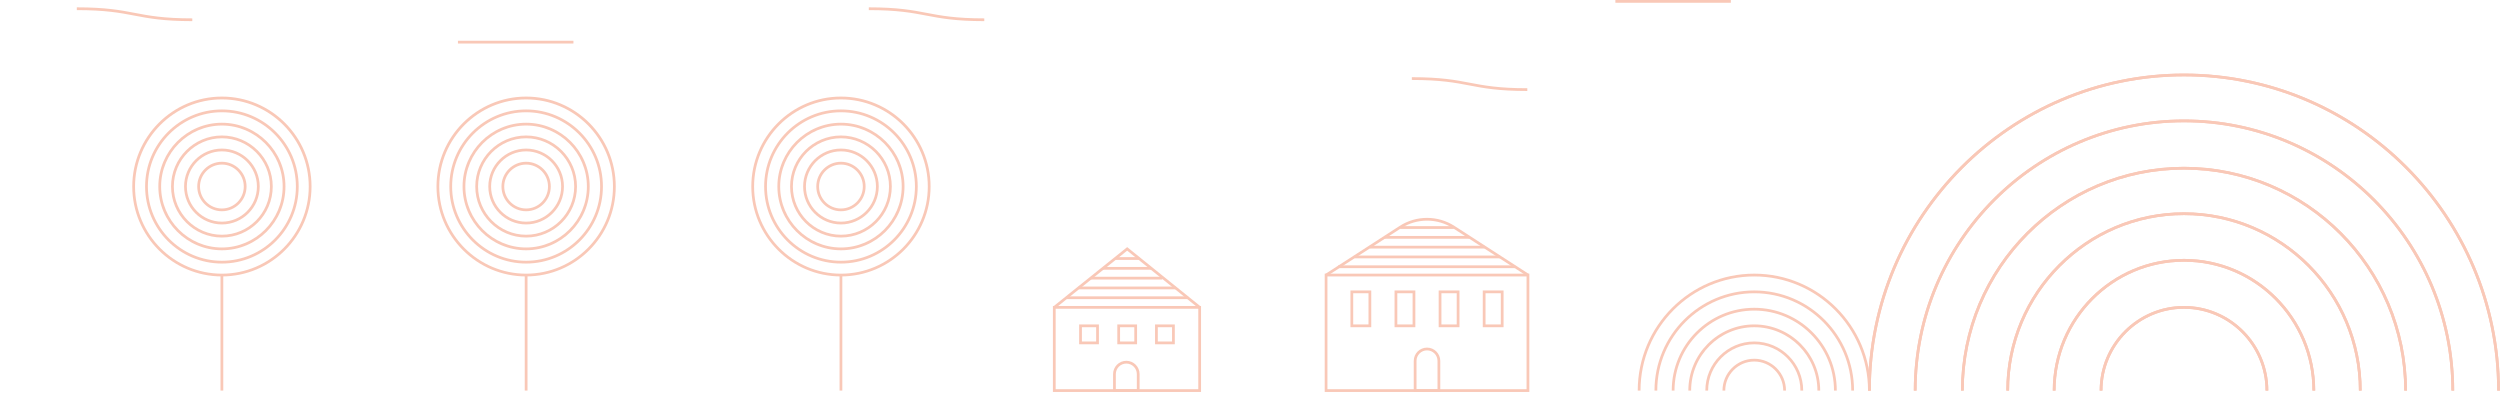 <svg width="945" height="149" viewBox="0 0 945 149" fill="none" xmlns="http://www.w3.org/2000/svg">
<path d="M857.416 147.638H856.376C856.376 130.581 842.547 116.706 825.547 116.706C808.547 116.706 794.718 130.581 794.718 147.638H793.678C793.678 130.008 807.975 115.663 825.547 115.663C843.119 115.663 857.416 130.008 857.416 147.638Z" fill="#F9C8B7"/>
<path d="M875.144 147.638H874.104C874.104 120.775 852.321 98.919 825.547 98.919C798.772 98.919 776.989 120.775 776.989 147.638H775.949C775.949 120.201 798.201 97.876 825.547 97.876C852.893 97.876 875.144 120.201 875.144 147.638Z" fill="#F9C8B7"/>
<path d="M892.705 147.638H891.666C891.666 111.052 862.001 81.299 825.546 81.299C789.091 81.299 759.426 111.063 759.426 147.638H758.387C758.387 110.478 788.52 80.256 825.546 80.256C862.573 80.256 892.705 110.489 892.705 147.638Z" fill="#F9C8B7"/>
<path d="M909.842 147.638H908.802C908.802 101.58 871.453 64.107 825.547 64.107C779.641 64.107 742.292 101.58 742.292 147.638H741.252C741.252 101.006 779.069 63.063 825.547 63.063C872.025 63.063 909.842 101.006 909.842 147.638Z" fill="#F9C8B7"/>
<path d="M927.674 147.638H926.634C926.634 91.71 881.29 46.215 825.547 46.215C769.804 46.215 724.46 91.71 724.46 147.638H723.42C723.42 91.137 769.233 45.172 825.547 45.172C881.861 45.172 927.674 91.137 927.674 147.638Z" fill="#F9C8B7"/>
<path d="M944.975 147.638H943.935C943.935 82.144 890.824 28.856 825.546 28.856C760.269 28.856 707.157 82.144 707.157 147.638H706.117C706.117 81.57 759.697 27.812 825.546 27.812C891.395 27.812 944.975 81.57 944.975 147.638Z" fill="#F9C8B7"/>
<path d="M857.416 147.638H856.376C856.376 130.581 842.547 116.706 825.547 116.706C808.547 116.706 794.718 130.581 794.718 147.638H793.678C793.678 130.008 807.975 115.663 825.547 115.663C843.119 115.663 857.416 130.008 857.416 147.638Z" fill="#F9C8B7"/>
<path d="M875.144 147.638H874.104C874.104 120.775 852.321 98.919 825.547 98.919C798.772 98.919 776.989 120.775 776.989 147.638H775.949C775.949 120.201 798.201 97.876 825.547 97.876C852.893 97.876 875.144 120.201 875.144 147.638Z" fill="#F9C8B7"/>
<path d="M892.705 147.638H891.666C891.666 111.052 862.001 81.299 825.546 81.299C789.091 81.299 759.426 111.063 759.426 147.638H758.387C758.387 110.478 788.52 80.256 825.546 80.256C862.573 80.256 892.705 110.489 892.705 147.638Z" fill="#F9C8B7"/>
<path d="M909.842 147.638H908.802C908.802 101.58 871.453 64.107 825.547 64.107C779.641 64.107 742.292 101.58 742.292 147.638H741.252C741.252 101.006 779.069 63.063 825.547 63.063C872.025 63.063 909.842 101.006 909.842 147.638Z" fill="#F9C8B7"/>
<path d="M927.674 147.638H926.634C926.634 91.71 881.29 46.215 825.547 46.215C769.804 46.215 724.46 91.71 724.46 147.638H723.42C723.42 91.137 769.233 45.172 825.547 45.172C881.861 45.172 927.674 91.137 927.674 147.638Z" fill="#F9C8B7"/>
<path d="M944.975 147.638H943.935C943.935 82.144 890.824 28.856 825.546 28.856C760.269 28.856 707.157 82.144 707.157 147.638H706.117C706.117 81.57 759.697 27.812 825.546 27.812C891.395 27.812 944.975 81.57 944.975 147.638Z" fill="#F9C8B7"/>
<path d="M675.102 147.638H674.062C674.062 141.577 669.144 136.653 663.103 136.653C657.061 136.653 652.143 141.587 652.143 147.638H651.104C651.104 141.003 656.479 135.61 663.103 135.61C669.726 135.61 675.102 141.003 675.102 147.638Z" fill="#F9C8B7"/>
<path d="M681.6 147.638H680.56C680.56 137.988 672.73 130.133 663.112 130.133C653.494 130.133 645.665 137.988 645.665 147.638H644.625C644.625 137.415 652.922 129.09 663.112 129.09C673.302 129.09 681.6 137.415 681.6 147.638Z" fill="#F9C8B7"/>
<path d="M688.025 147.638H686.986C686.986 134.431 676.276 123.686 663.112 123.686C649.949 123.686 639.239 134.431 639.239 147.638H638.199C638.199 133.857 649.377 122.642 663.112 122.642C676.848 122.642 688.025 133.857 688.025 147.638Z" fill="#F9C8B7"/>
<path d="M694.296 147.638H693.256C693.256 130.957 679.729 117.395 663.113 117.395C646.498 117.395 632.96 130.967 632.96 147.638H631.92C631.92 130.383 645.915 116.352 663.113 116.352C680.311 116.352 694.296 130.393 694.296 147.638Z" fill="#F9C8B7"/>
<path d="M700.826 147.638H699.786C699.786 127.347 683.337 110.843 663.113 110.843C642.889 110.843 626.44 127.347 626.44 147.638H625.4C625.4 126.773 642.318 109.8 663.113 109.8C683.909 109.8 700.826 126.773 700.826 147.638Z" fill="#F9C8B7"/>
<path d="M707.158 147.638H706.119C706.119 123.842 686.831 104.49 663.113 104.49C639.396 104.49 620.108 123.842 620.108 147.638H619.068C619.068 123.268 638.824 103.447 663.113 103.447C687.403 103.447 707.158 123.268 707.158 147.638Z" fill="#F9C8B7"/>
<path d="M84.396 103.969H83.356V147.638H84.396V103.969Z" fill="#F9C8B7"/>
<path d="M83.876 79.849C78.74 79.849 74.56 75.655 74.56 70.502C74.56 65.348 78.74 61.154 83.876 61.154C89.013 61.154 93.192 65.348 93.192 70.502C93.192 75.655 89.013 79.849 83.876 79.849ZM83.876 62.208C79.311 62.208 75.599 65.932 75.599 70.512C75.599 75.092 79.311 78.816 83.876 78.816C88.441 78.816 92.153 75.092 92.153 70.512C92.153 65.932 88.441 62.208 83.876 62.208Z" fill="#F9C8B7"/>
<path d="M83.876 84.836C75.994 84.836 69.589 78.409 69.589 70.502C69.589 62.594 75.994 56.168 83.876 56.168C91.757 56.168 98.162 62.594 98.162 70.502C98.162 78.409 91.757 84.836 83.876 84.836ZM83.876 57.211C76.577 57.211 70.629 63.168 70.629 70.502C70.629 77.836 76.566 83.793 83.876 83.793C91.186 83.793 97.123 77.836 97.123 70.502C97.123 63.168 91.186 57.211 83.876 57.211Z" fill="#F9C8B7"/>
<path d="M83.876 89.781C73.281 89.781 64.661 81.132 64.661 70.502C64.661 59.871 73.281 51.223 83.876 51.223C94.471 51.223 103.091 59.871 103.091 70.502C103.091 81.132 94.471 89.781 83.876 89.781ZM83.876 52.266C73.853 52.266 65.701 60.445 65.701 70.502C65.701 80.558 73.853 88.737 83.876 88.737C93.9 88.737 102.051 80.558 102.051 70.502C102.051 60.445 93.9 52.266 83.876 52.266Z" fill="#F9C8B7"/>
<path d="M83.876 94.6C70.629 94.6 59.857 83.792 59.857 70.501C59.857 57.211 70.629 46.403 83.876 46.403C97.123 46.403 107.895 57.211 107.895 70.501C107.895 83.792 97.123 94.6 83.876 94.6ZM83.876 47.446C71.201 47.446 60.897 57.785 60.897 70.501C60.897 83.219 71.201 93.557 83.876 93.557C96.551 93.557 106.855 83.219 106.855 70.501C106.855 57.785 96.551 47.446 83.876 47.446Z" fill="#F9C8B7"/>
<path d="M83.876 99.618C67.874 99.618 54.856 86.557 54.856 70.502C54.856 54.446 67.874 41.385 83.876 41.385C99.878 41.385 112.896 54.446 112.896 70.502C112.896 86.557 99.878 99.618 83.876 99.618ZM83.876 42.428C68.446 42.428 55.896 55.02 55.896 70.502C55.896 85.983 68.446 98.575 83.876 98.575C99.306 98.575 111.857 85.983 111.857 70.502C111.857 55.02 99.306 42.428 83.876 42.428Z" fill="#F9C8B7"/>
<path d="M83.876 104.49C65.202 104.49 50 89.249 50 70.502C50 51.755 65.191 36.513 83.876 36.513C102.561 36.513 117.752 51.755 117.752 70.502C117.752 89.249 102.561 104.49 83.876 104.49ZM83.876 37.567C65.773 37.567 51.04 52.349 51.04 70.512C51.04 88.675 65.773 103.457 83.876 103.457C101.979 103.457 116.712 88.685 116.712 70.512C116.712 52.339 101.979 37.567 83.876 37.567Z" fill="#F9C8B7"/>
<path d="M198.876 79.849C193.739 79.849 189.56 75.655 189.56 70.502C189.56 65.348 193.739 61.154 198.876 61.154C204.013 61.154 208.192 65.348 208.192 70.502C208.192 75.655 204.013 79.849 198.876 79.849ZM198.876 62.208C194.311 62.208 190.599 65.932 190.599 70.512C190.599 75.092 194.311 78.816 198.876 78.816C203.441 78.816 207.153 75.092 207.153 70.512C207.153 65.932 203.441 62.208 198.876 62.208Z" fill="#F9C8B7"/>
<path d="M198.876 84.836C190.994 84.836 184.589 78.409 184.589 70.502C184.589 62.594 190.994 56.168 198.876 56.168C206.757 56.168 213.162 62.594 213.162 70.502C213.162 78.409 206.757 84.836 198.876 84.836ZM198.876 57.211C191.577 57.211 185.629 63.168 185.629 70.502C185.629 77.836 191.566 83.793 198.876 83.793C206.186 83.793 212.123 77.836 212.123 70.502C212.123 63.168 206.186 57.211 198.876 57.211Z" fill="#F9C8B7"/>
<path d="M198.876 89.781C188.281 89.781 179.661 81.132 179.661 70.502C179.661 59.871 188.281 51.223 198.876 51.223C209.471 51.223 218.091 59.871 218.091 70.502C218.091 81.132 209.471 89.781 198.876 89.781ZM198.876 52.266C188.853 52.266 180.701 60.445 180.701 70.502C180.701 80.558 188.853 88.737 198.876 88.737C208.899 88.737 217.051 80.558 217.051 70.502C217.051 60.445 208.899 52.266 198.876 52.266Z" fill="#F9C8B7"/>
<path d="M198.876 94.6C185.629 94.6 174.857 83.792 174.857 70.501C174.857 57.211 185.629 46.403 198.876 46.403C212.123 46.403 222.895 57.211 222.895 70.501C222.895 83.792 212.123 94.6 198.876 94.6ZM198.876 47.446C186.201 47.446 175.897 57.785 175.897 70.501C175.897 83.219 186.201 93.557 198.876 93.557C211.551 93.557 221.855 83.219 221.855 70.501C221.855 57.785 211.551 47.446 198.876 47.446Z" fill="#F9C8B7"/>
<path d="M198.876 99.618C182.874 99.618 169.856 86.557 169.856 70.502C169.856 54.446 182.874 41.385 198.876 41.385C214.878 41.385 227.896 54.446 227.896 70.502C227.896 86.557 214.878 99.618 198.876 99.618ZM198.876 42.428C183.446 42.428 170.895 55.02 170.895 70.502C170.895 85.983 183.446 98.575 198.876 98.575C214.306 98.575 226.856 85.983 226.856 70.502C226.856 55.02 214.306 42.428 198.876 42.428Z" fill="#F9C8B7"/>
<path d="M198.876 104.49C180.202 104.49 165 89.249 165 70.502C165 51.755 180.191 36.513 198.876 36.513C217.561 36.513 232.752 51.755 232.752 70.502C232.752 89.249 217.561 104.49 198.876 104.49ZM198.876 37.567C180.773 37.567 166.04 52.349 166.04 70.512C166.04 88.675 180.773 103.457 198.876 103.457C216.979 103.457 231.712 88.685 231.712 70.512C231.712 52.339 216.979 37.567 198.876 37.567Z" fill="#F9C8B7"/>
<path d="M199.396 103.969H198.356V147.638H199.396V103.969Z" fill="#F9C8B7"/>
<path d="M318.396 103.969H317.356V147.638H318.396V103.969Z" fill="#F9C8B7"/>
<path d="M317.876 79.849C312.739 79.849 308.56 75.655 308.56 70.502C308.56 65.348 312.739 61.154 317.876 61.154C323.012 61.154 327.192 65.348 327.192 70.502C327.192 75.655 323.012 79.849 317.876 79.849ZM317.876 62.208C313.311 62.208 309.599 65.932 309.599 70.512C309.599 75.092 313.311 78.816 317.876 78.816C322.441 78.816 326.153 75.092 326.153 70.512C326.153 65.932 322.441 62.208 317.876 62.208Z" fill="#F9C8B7"/>
<path d="M317.876 84.836C309.994 84.836 303.589 78.409 303.589 70.502C303.589 62.594 309.994 56.168 317.876 56.168C325.757 56.168 332.162 62.594 332.162 70.502C332.162 78.409 325.757 84.836 317.876 84.836ZM317.876 57.211C310.577 57.211 304.629 63.168 304.629 70.502C304.629 77.836 310.566 83.793 317.876 83.793C325.186 83.793 331.123 77.836 331.123 70.502C331.123 63.168 325.186 57.211 317.876 57.211Z" fill="#F9C8B7"/>
<path d="M317.876 89.781C307.281 89.781 298.661 81.132 298.661 70.502C298.661 59.871 307.281 51.223 317.876 51.223C328.471 51.223 337.091 59.871 337.091 70.502C337.091 81.132 328.471 89.781 317.876 89.781ZM317.876 52.266C307.853 52.266 299.701 60.445 299.701 70.502C299.701 80.558 307.853 88.737 317.876 88.737C327.899 88.737 336.051 80.558 336.051 70.502C336.051 60.445 327.899 52.266 317.876 52.266Z" fill="#F9C8B7"/>
<path d="M317.876 94.6C304.629 94.6 293.857 83.792 293.857 70.501C293.857 57.211 304.629 46.403 317.876 46.403C331.123 46.403 341.895 57.211 341.895 70.501C341.895 83.792 331.123 94.6 317.876 94.6ZM317.876 47.446C305.201 47.446 294.897 57.785 294.897 70.501C294.897 83.219 305.201 93.557 317.876 93.557C330.551 93.557 340.855 83.219 340.855 70.501C340.855 57.785 330.551 47.446 317.876 47.446Z" fill="#F9C8B7"/>
<path d="M317.876 99.618C301.874 99.618 288.856 86.557 288.856 70.502C288.856 54.446 301.874 41.385 317.876 41.385C333.878 41.385 346.896 54.446 346.896 70.502C346.896 86.557 333.878 99.618 317.876 99.618ZM317.876 42.428C302.446 42.428 289.895 55.02 289.895 70.502C289.895 85.983 302.446 98.575 317.876 98.575C333.306 98.575 345.856 85.983 345.856 70.502C345.856 55.02 333.306 42.428 317.876 42.428Z" fill="#F9C8B7"/>
<path d="M317.876 104.49C299.202 104.49 284 89.249 284 70.502C284 51.755 299.191 36.513 317.876 36.513C336.561 36.513 351.752 51.755 351.752 70.502C351.752 89.249 336.561 104.49 317.876 104.49ZM317.876 37.567C299.773 37.567 285.04 52.349 285.04 70.512C285.04 88.675 299.773 103.457 317.876 103.457C335.979 103.457 350.712 88.685 350.712 70.512C350.712 52.339 335.979 37.567 317.876 37.567Z" fill="#F9C8B7"/>
<path d="M578.089 148.16H500.74V103.447H578.089V148.16ZM501.77 147.116H577.039V104.49H501.77V147.116Z" fill="#F9C8B7"/>
<path d="M544.422 148.16H534.398V136.423C534.398 133.648 536.644 131.395 539.41 131.395C542.176 131.395 544.422 133.648 544.422 136.423V148.16ZM535.438 147.117H543.382V136.423C543.382 134.222 541.604 132.438 539.41 132.438C537.216 132.438 535.438 134.222 535.438 136.423V147.117Z" fill="#F9C8B7"/>
<path d="M518.333 123.685H510.473V109.8H518.333V123.685ZM511.512 122.642H517.294V110.843H511.512V122.642Z" fill="#F9C8B7"/>
<path d="M535.001 123.685H527.14V109.8H535.001V123.685ZM528.18 122.642H533.961V110.843H528.18V122.642Z" fill="#F9C8B7"/>
<path d="M551.679 123.685H543.818V109.8H551.679V123.685ZM544.858 122.642H550.639V110.843H544.858V122.642Z" fill="#F9C8B7"/>
<path d="M568.347 123.685H560.486V109.8H568.347V123.685ZM561.526 122.642H567.307V110.843H561.526V122.642Z" fill="#F9C8B7"/>
<path d="M453.992 148.16H398V115.663H453.992V148.16ZM399.04 147.117H452.952V116.706H399.04V147.117Z" fill="#F9C8B7"/>
<path d="M415.385 130.133H407.919V122.642H415.385V130.133ZM408.959 129.09H414.345V123.686H408.959V129.09Z" fill="#F9C8B7"/>
<path d="M429.807 130.133H422.341V122.642H429.807V130.133ZM423.381 129.09H428.767V123.686H423.381V129.09Z" fill="#F9C8B7"/>
<path d="M444.073 130.133H436.607V122.642H444.073V130.133ZM437.647 129.09H443.033V123.686H437.647V129.09Z" fill="#F9C8B7"/>
<path d="M430.763 148.16H420.74V141.41C420.74 138.635 422.986 136.382 425.751 136.382C428.517 136.382 430.763 138.635 430.763 141.41V148.16ZM421.78 147.116H429.723V141.41C429.723 139.209 427.945 137.425 425.751 137.425C423.558 137.425 421.78 139.209 421.78 141.41V147.116Z" fill="#F9C8B7"/>
<path d="M398.842 116.592L398.198 115.778L426.074 93.411L453.794 115.778L453.15 116.592L426.074 94.746L398.842 116.592Z" fill="#F9C8B7"/>
<path d="M435.193 100.912H416.914V101.955H435.193V100.912Z" fill="#F9C8B7"/>
<path d="M430.586 97.198H421.53V98.241H430.586V97.198Z" fill="#F9C8B7"/>
<path d="M439.331 104.615H412.297V105.658H439.331V104.615Z" fill="#F9C8B7"/>
<path d="M444.374 108.319H407.68V109.362H444.374V108.319Z" fill="#F9C8B7"/>
<path d="M448.949 112.022H403.053V113.065H448.949V112.022Z" fill="#F9C8B7"/>
<path d="M555.495 89.196H523.324V90.24H555.495V89.196Z" fill="#F9C8B7"/>
<path d="M549.537 85.482H529.293V86.526H549.537V85.482Z" fill="#F9C8B7"/>
<path d="M561.236 92.9H517.814V93.943H561.236V92.9Z" fill="#F9C8B7"/>
<path d="M566.985 96.603H512.074V97.647H566.985V96.603Z" fill="#F9C8B7"/>
<path d="M572.713 100.307H505.824V101.35H572.713V100.307Z" fill="#F9C8B7"/>
<path d="M577.289 104.407L549.257 86.296C543.278 82.436 535.563 82.436 529.584 86.296L501.552 104.407L500.99 103.53L529.023 85.42C535.345 81.341 543.507 81.341 549.829 85.42L577.861 103.53L577.3 104.407H577.289Z" fill="#F9C8B7"/>
<path d="M216.755 15.408H173.105V16.452H216.755V15.408Z" fill="#F9C8B7"/>
<path d="M372.058 7.991C361.099 7.991 355.526 6.927 350.14 5.894C344.795 4.872 339.274 3.818 328.408 3.818V2.775C339.367 2.775 344.941 3.839 350.327 4.872C355.671 5.894 361.192 6.948 372.058 6.948V7.991Z" fill="#F9C8B7"/>
<path d="M577.322 34.395C566.363 34.395 560.789 33.331 555.403 32.298C550.059 31.276 544.538 30.222 533.672 30.222V29.179C544.631 29.179 550.204 30.243 555.59 31.276C560.935 32.298 566.456 33.352 577.322 33.352V34.395Z" fill="#F9C8B7"/>
<path d="M654.263 0H610.613V1.043H654.263V0Z" fill="#F9C8B7"/>
<path d="M72.685 7.991C61.726 7.991 56.153 6.927 50.767 5.894C45.422 4.872 39.901 3.818 29.035 3.818V2.775C39.994 2.775 45.568 3.839 50.954 4.872C56.298 5.894 61.819 6.948 72.685 6.948V7.991Z" fill="#F9C8B7"/>
</svg>
